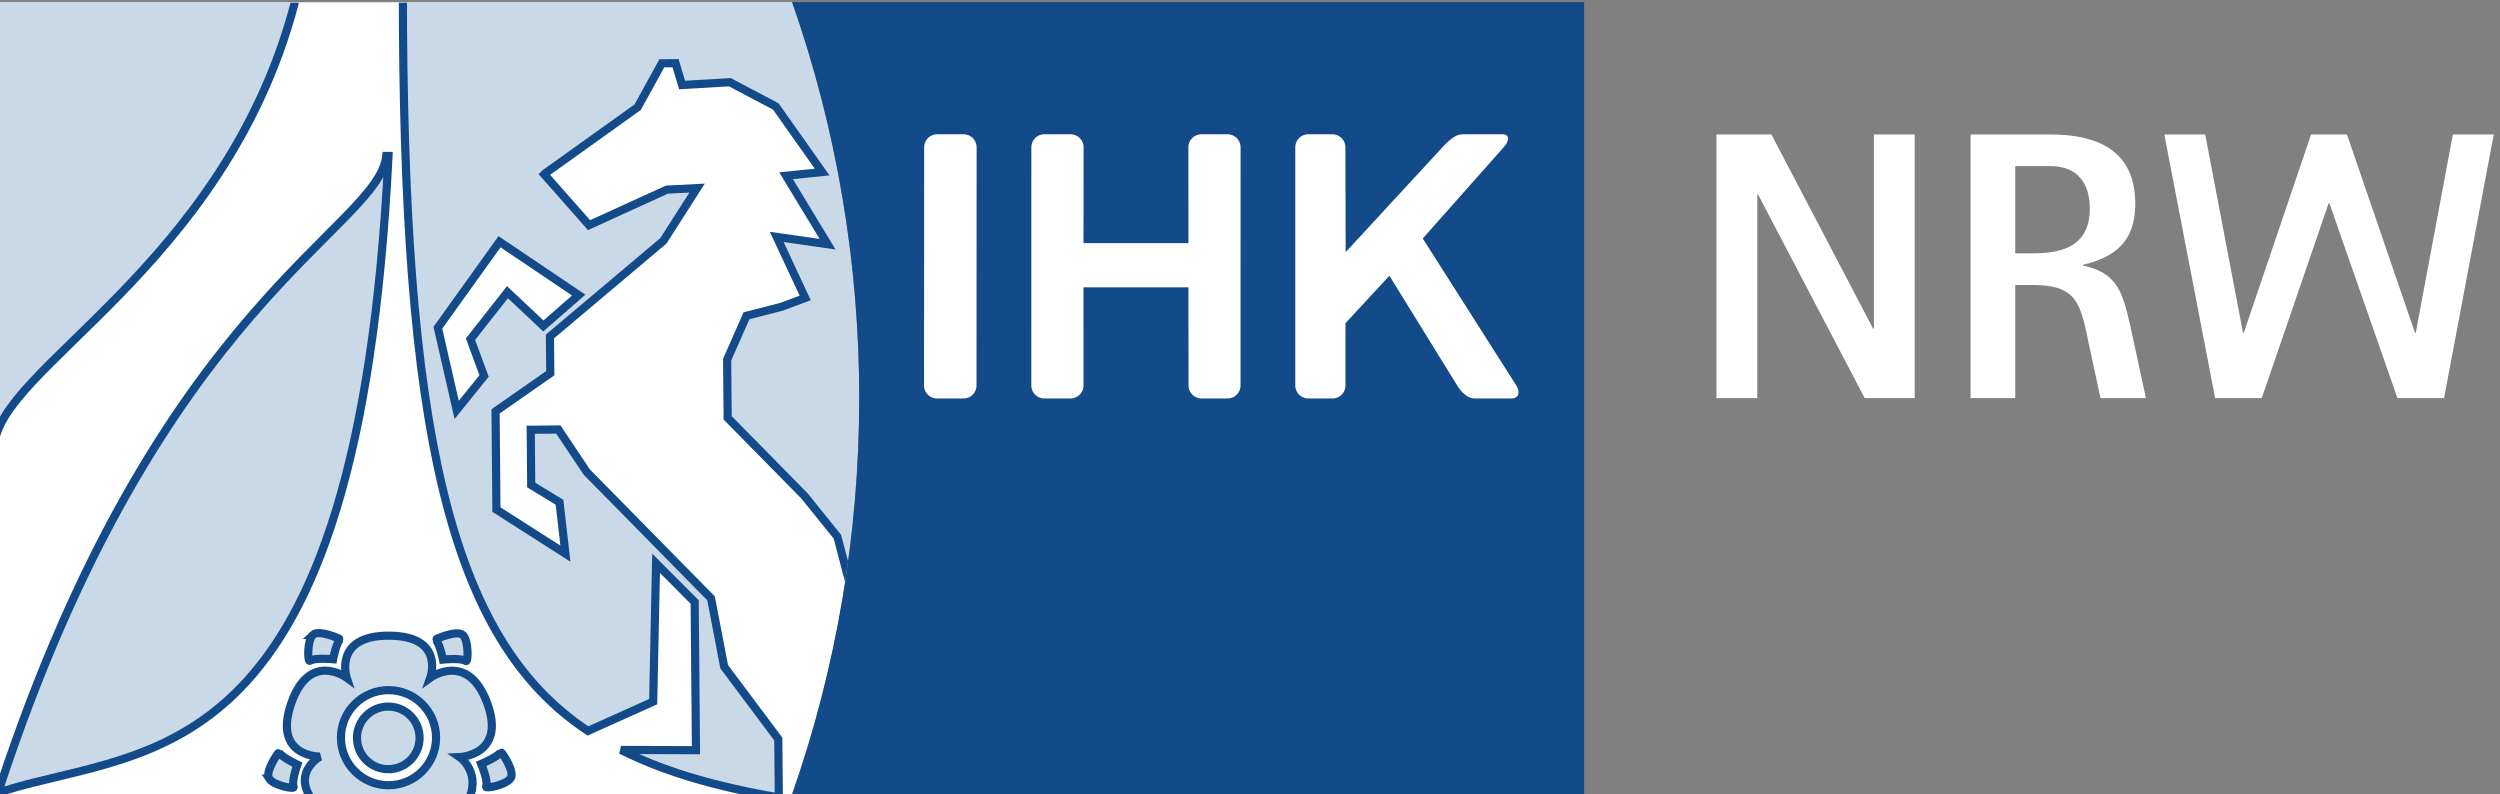 <svg xmlns="http://www.w3.org/2000/svg" xml:space="preserve" width="184.413" height="58.587"><rect width="100%" height="100%" fill="#808080" stroke="none"/><defs><clipPath id="a" clipPathUnits="userSpaceOnUse"><path d="M0 0h1383v439H0Z"/></clipPath><clipPath id="b" clipPathUnits="userSpaceOnUse"><path d="M439.309 439.367 0 439.359V-.004l439.309.012c49.601 141.461 49.73 297.711 0 439.359Z"/></clipPath></defs><path d="M439.313 439.367H0V-.003l439.313.01c49.597 141.462 49.726 297.712 0 439.36" style="fill:#cad9e7;fill-opacity:1;fill-rule:nonzero;stroke:none" transform="matrix(.133 0 0 -.133 0 58.587)"/><g clip-path="url(#a)" transform="matrix(.133 0 0 -.133 0 58.587)"><g clip-path="url(#b)"><path d="m320.977 276.84-19.629-17.125-19.91 18.738-20.481-26.078 7.52-20.398-15.2-18.821-10.418 45.582 34.188 47.7 43.93-29.598" style="fill:#fff;fill-opacity:1;fill-rule:nonzero;stroke:none"/><path d="m320.977 276.84-19.629-17.125-19.91 18.738-20.481-26.078 7.52-20.398-15.2-18.821-10.418 45.582 34.188 47.7z" style="fill:none;stroke:#134b8a;stroke-width:4.53;stroke-linecap:butt;stroke-linejoin:miter;stroke-miterlimit:4;stroke-dasharray:none;stroke-opacity:1"/><path d="M-3.164 192.727c1.492 43.445 127.129 98.57 166.289 244.894h52.633s-1.305-40.226-1.305-81.371c0-41.152-124.465-79.031-214.535-352.332" style="fill:#fff;fill-opacity:1;fill-rule:nonzero;stroke:none"/><path d="m447.125-5.098-6.07 1.84c-38.071 5.887-69.969 14.399-96.629 27.817l41.57-.137-.711 82.187-21.418 21.481-1.59-76.738-36.191-16.25c-77.5 51.117-102.66 168.199-102.66 411.519l-58.43.149-1.871-9.149C123.965 291.293-1.672 236.172-3.165 192.727L-8.534 4.051l8.453-.133c88.43 268.32 209.918 309.723 214.324 350.074h1.235C198.402 10.684 83.937 27.211 2.257 1.934l-.581-7.032h438.637s11.183-.68 6.812 0" style="fill:#fff;fill-opacity:1;fill-rule:nonzero;stroke:none"/><path d="m447.125-5.098-6.07 1.84c-38.071 5.887-69.969 14.399-96.629 27.817l41.57-.137-.711 82.187-21.418 21.481-1.59-76.738-36.191-16.25c-77.5 51.117-102.66 168.199-102.66 411.519l-58.43.149-1.871-9.149C123.965 291.293-1.672 236.172-3.165 192.727L-8.534 4.051l8.453-.133c88.43 268.32 209.918 309.723 214.324 350.074h1.235C198.402 10.684 83.937 27.211 2.257 1.934l-.581-7.032h438.637s11.183-.68 6.812 0z" style="fill:none;stroke:#134b8a;stroke-width:4.53;stroke-linecap:butt;stroke-linejoin:miter;stroke-miterlimit:4;stroke-dasharray:none;stroke-opacity:1"/><path d="m301.773 343.926 51.899 37.129 13.398 24.34 7.606.058 3.625-12.101 26.48 1.554 25.512-13.461 25.691-36.367-20.019-2.043 23.039-37.984-28.203 4.043 15.781-33.84-13.109-4.891-19.457-5.008-10.723-24.312.281-32.281 42.531-43.215 18.329-22.711 8.152-31.031-12.922-59.168-2.383-96.047L441.48-60.5l-33.617-.184 24.313 33.203-.516 58.102-30.008 40.106-7.293 37.929-68.906 70.02-15.789 23.617-15.312-.137.273-30.664 15.688-9.547 3.292-28.519-38.273 24.457-.477 54.484 30.344 21.156-.179 20.379 62.902 53.02 18.699 29.262-16.766-.86-43.152-19.691-26.32 29.828" style="fill:#fff;fill-opacity:1;fill-rule:nonzero;stroke:none"/><path d="m301.773 343.926 51.899 37.129 13.398 24.34 7.606.058 3.625-12.101 26.48 1.554 25.512-13.461 25.691-36.367-20.019-2.043 23.039-37.984-28.203 4.043 15.781-33.84-13.109-4.891-19.457-5.008-10.723-24.312.281-32.281 42.531-43.215 18.329-22.711 8.152-31.031-12.922-59.168-2.383-96.047L441.48-60.5l-33.617-.184 24.313 33.203-.516 58.102-30.008 40.106-7.293 37.929-68.906 70.02-15.789 23.617-15.312-.137.273-30.664 15.688-9.547 3.292-28.519-38.273 24.457-.477 54.484 30.344 21.156-.179 20.379 62.902 53.02 18.699 29.262-16.766-.86-43.152-19.691-26.32 29.828" style="fill:none;stroke:#134b8a;stroke-width:4.53;stroke-linecap:butt;stroke-linejoin:miter;stroke-miterlimit:4;stroke-dasharray:none;stroke-opacity:1"/><path d="M270.176 50.633C259.395 79.613 238.68 64.64 238.68 64.64s8.328 23.175-22.871 23.3c-31.204.133-23.524-23.3-23.524-23.3s-20.488 15.062-30.687-14.047c-10.543-30.04 15.898-29.723 15.898-29.723s-14.73-8.18-5.25-22.617v-3.527c-.078 0 83.848-.211 86.68.226 9.027 16.719-4.008 25.64-4.008 25.64s26.039 1.071 15.258 30.04m-28.321-19.27c0-14.566-11.808-26.379-26.378-26.379-14.567 0-26.387 11.813-26.387 26.38 0 14.573 11.82 26.378 26.387 26.378 14.57 0 26.378-11.805 26.378-26.379" style="fill:#cad9e7;fill-opacity:1;fill-rule:nonzero;stroke:none"/><path d="M270.176 50.633C259.395 79.613 238.68 64.64 238.68 64.64s8.328 23.175-22.871 23.3c-31.204.133-23.524-23.3-23.524-23.3s-20.488 15.062-30.687-14.047c-10.543-30.04 15.898-29.723 15.898-29.723s-14.73-8.18-5.25-22.617v-3.527c-.078 0 83.848-.211 86.68.226 9.027 16.719-4.008 25.64-4.008 25.64s26.039 1.071 15.258 30.04zm-28.321-19.27c0-14.566-11.808-26.379-26.378-26.379-14.567 0-26.387 11.813-26.387 26.38 0 14.573 11.82 26.378 26.387 26.378 14.57 0 26.378-11.805 26.378-26.379z" style="fill:none;stroke:#134b8a;stroke-width:4.53;stroke-linecap:butt;stroke-linejoin:miter;stroke-miterlimit:4;stroke-dasharray:none;stroke-opacity:1"/><path d="M215.359 13.895c9.586 0 17.356 7.773 17.356 17.363s-7.77 17.36-17.356 17.36c-9.589 0-17.359-7.77-17.359-17.36s7.77-17.364 17.359-17.364" style="fill:#cad9e7;fill-opacity:1;fill-rule:nonzero;stroke:none"/><path d="M215.359 13.895c9.586 0 17.356 7.773 17.356 17.363s-7.77 17.36-17.356 17.36c-9.589 0-17.359-7.77-17.359-17.36s7.77-17.364 17.359-17.364z" style="fill:none;stroke:#134b8a;stroke-width:4.53;stroke-linecap:butt;stroke-linejoin:miter;stroke-miterlimit:4;stroke-dasharray:none;stroke-opacity:1"/><path d="M173.477 88.379c3.171 3.11 15.343-2.16 15.093-2.453-2.269-2.625-3.824-11.032-3.824-11.032s-10.226.985-12.859-.906c-1.328-.957-1.578 11.27 1.59 14.39" style="fill:#cad9e7;fill-opacity:1;fill-rule:nonzero;stroke:none"/><path d="M173.477 88.379c3.171 3.11 15.343-2.16 15.093-2.453-2.269-2.625-3.824-11.032-3.824-11.032s-10.226.985-12.859-.906c-1.328-.957-1.578 11.27 1.59 14.39z" style="fill:none;stroke:#134b8a;stroke-width:4.53;stroke-linecap:butt;stroke-linejoin:miter;stroke-miterlimit:4;stroke-dasharray:none;stroke-opacity:1"/><path d="M256.797 88.238c-3.172 3.114-15.34-2.156-15.094-2.449 2.274-2.629 3.981-11.098 3.981-11.098s10.074 1.047 12.703-.84c1.332-.96 1.582 11.27-1.59 14.387" style="fill:#cad9e7;fill-opacity:1;fill-rule:nonzero;stroke:none"/><path d="M256.797 88.238c-3.172 3.114-15.34-2.156-15.094-2.449 2.274-2.629 3.981-11.098 3.981-11.098s10.074 1.047 12.703-.84c1.332-.96 1.582 11.27-1.59 14.387z" style="fill:none;stroke:#134b8a;stroke-width:4.53;stroke-linecap:butt;stroke-linejoin:miter;stroke-miterlimit:4;stroke-dasharray:none;stroke-opacity:1"/><path d="M283.27 8.965c2.375 3.797-5.211 14.715-5.442 14.406-2.09-2.812-10.933-6.562-10.933-6.562s4.019-9.497 2.71-12.5c-.66-1.528 11.282.855 13.665 4.656" style="fill:#cad9e7;fill-opacity:1;fill-rule:nonzero;stroke:none"/><path d="M283.27 8.965c2.375 3.797-5.211 14.715-5.442 14.406-2.09-2.812-10.933-6.562-10.933-6.562s4.019-9.497 2.71-12.5c-.66-1.528 11.282.855 13.665 4.656z" style="fill:none;stroke:#134b8a;stroke-width:4.53;stroke-linecap:butt;stroke-linejoin:miter;stroke-miterlimit:4;stroke-dasharray:none;stroke-opacity:1"/><path d="M149.25 8.684c-2.383 3.812 5.199 14.722 5.43 14.414 2.078-2.813 10.226-6.68 10.226-6.68s-3.34-9.379-2.027-12.371c.656-1.527-11.25.84-13.629 4.637" style="fill:#cad9e7;fill-opacity:1;fill-rule:nonzero;stroke:none"/><path d="M149.25 8.684c-2.383 3.812 5.199 14.722 5.43 14.414 2.078-2.813 10.226-6.68 10.226-6.68s-3.34-9.379-2.027-12.371c.656-1.527-11.25.84-13.629 4.637z" style="fill:none;stroke:#134b8a;stroke-width:4.53;stroke-linecap:butt;stroke-linejoin:miter;stroke-miterlimit:4;stroke-dasharray:none;stroke-opacity:1"/></g></g><path d="M878.613-.004H439.316c49.602 141.473 49.719 297.731-.011 439.371l439.308-.008V-.004" style="fill:#134b8a;fill-opacity:1;fill-rule:nonzero;stroke:none" transform="matrix(.133 0 0 -.133 0 58.587)"/><path d="M833.945 358.793c3.567 3.988 3.243 7.234-.761 7.234h-19.618c-4.003 0-5.996.43-12.421-5.996L746.34 300.66l-.156 58.133c0 3.988-3.235 7.234-7.227 7.234h-13.32a7.237 7.237 0 0 1-7.239-7.234V226.73a7.224 7.224 0 0 1 7.227-7.23h13.379a7.233 7.233 0 0 1 7.238 7.23v34.528l24.356 26.312 37.586-60.84c2.441-3.988 5.879-7.23 9.882-7.23h20.079c4.003 0 5.253 3.242 2.812 7.23l-51.855 81.508 44.843 50.555M512.484 226.734a7.238 7.238 0 0 1 7.235-7.234h14.648a7.236 7.236 0 0 1 7.231 7.234l.058 132.055c0 3.996-3.238 7.238-7.226 7.238h-14.633c-4 0-7.238-3.242-7.238-7.238l-.075-132.055M659.113 358.793a7.239 7.239 0 0 0 7.235 7.234h14.465c4 0 7.242-3.246 7.242-7.234l-.024-132.063a7.234 7.234 0 0 0-7.23-7.23h-14.367c-4 0-7.243 3.242-7.243 7.23l-.05 54.403H600.93l.011-54.403c0-3.988-3.242-7.23-7.238-7.23h-14.465c-4 0-7.234 3.242-7.234 7.23l.008 132.063a7.239 7.239 0 0 0 7.238 7.234h14.5c3.988 0 7.234-3.246 7.234-7.234l-.054-53.133h58.211l-.028 53.133M1061.95 219.68v146.23h-22.64V258.23h-.43l-56.4 107.68h-30.507V219.68h22.656v112.949h.43l59.161-112.949Zm128.24 0-8.9 41.125c-4.02 16.738-6.56 28.386-26.05 32.406v.43c18.64 4.445 29.02 13.558 29.02 33.922 0 29.457-20.96 38.347-47.04 38.347h-44.29V219.68h24.77v62.742h9.76c24.18 0 26.3-9.957 30.74-31.16l6.79-31.582zm-31.14 105.125c0-20.153-14.21-24.813-31.59-24.813h-9.76v48.352h19.52c14.84 0 21.83-9.332 21.83-23.539m224.04 41.105h-22.68l-20.57-110.008h-.42L1301.7 365.91h-19.93l-37.31-110.008h-.43l-20.97 110.008h-22.68l28.19-146.23h25.85l37.09 108.074h.43l37.74-108.074h25.85l27.56 146.23" style="fill:#fff;fill-opacity:1;fill-rule:nonzero;stroke:none" transform="matrix(.133 0 0 -.133 0 58.587)"/></svg>